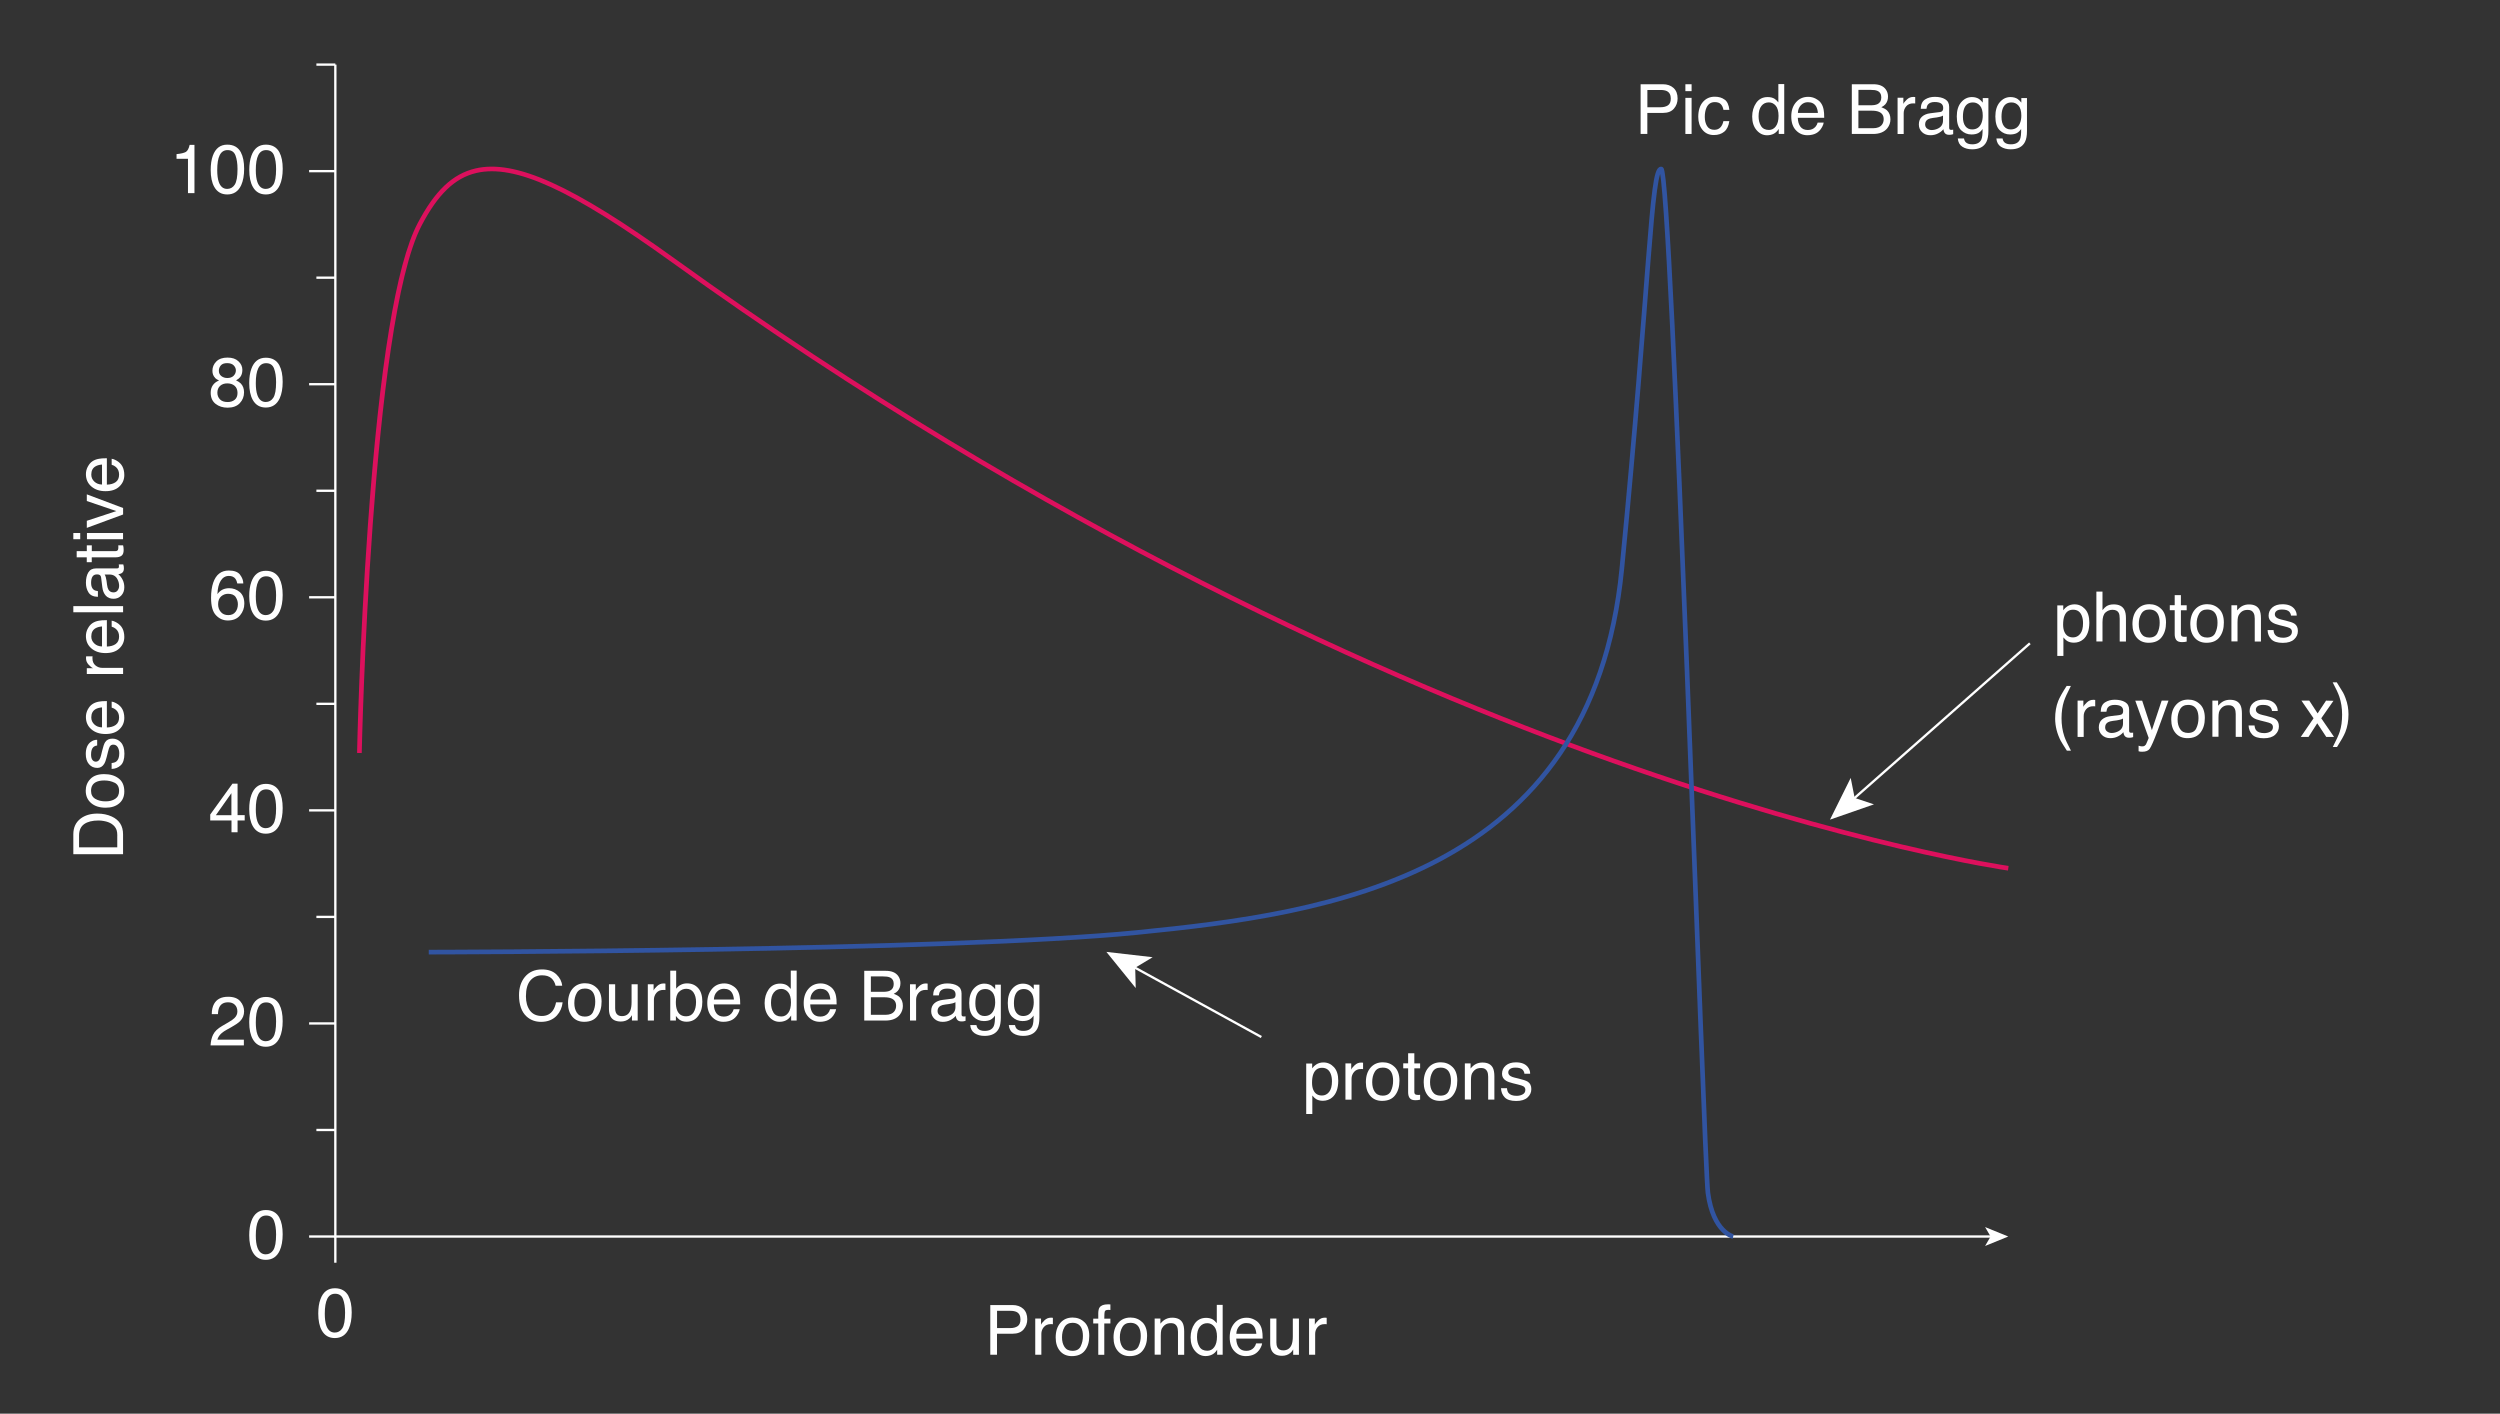 <?xml version="1.0" encoding="UTF-8"?>
<svg id="Calque_1" xmlns="http://www.w3.org/2000/svg" version="1.1" viewBox="0 0 535.96 303.07">
  <rect x="0" y="0" width="535.96" height="303.07" fill="#333333" stroke="none"/>
  <!-- Generator: Adobe Illustrator 29.6.1, SVG Export Plug-In . SVG Version: 2.1.1 Build 9)  -->
  <defs>
    <style>
      .st0 {
        fill: #dd105d;
      }

      .st1 {
        fill: #fff;
      }

      .st2 {
        fill: none;
        stroke: #3154a1;
        stroke-miterlimit: 10;
      }
    </style>
  </defs>
  <path class="st1" d="M71.89,242.5h-4.06v-.5h4.06v.5ZM71.89,196.82h-4.06v-.5h4.06v.5ZM71.89,151.14h-4.06v-.5h4.06v.5ZM71.89,105.46h-4.06v-.5h4.06v.5ZM71.89,59.78h-4.06v-.5h4.06v.5ZM71.89,36.94h-5.62v-.5h5.62v.5ZM71.89,14.1h-4.06v-.5h4.06v.5Z"/>
  <path class="st1" d="M37.85,34.04v-1c.94-.09,1.6-.25,1.98-.46.37-.22.65-.72.83-1.53h1.03v10.35h-1.39v-7.36h-2.45Z"/>
  <path class="st1" d="M51.64,32.67c.46.86.7,2.03.7,3.52,0,1.41-.21,2.58-.63,3.51-.61,1.33-1.61,1.99-2.99,1.99-1.25,0-2.18-.54-2.79-1.63-.51-.9-.76-2.12-.76-3.64,0-1.18.15-2.19.46-3.04.57-1.58,1.6-2.37,3.1-2.37,1.35,0,2.32.55,2.92,1.66h0ZM50.32,39.59c.4-.6.6-1.72.6-3.35,0-1.18-.15-2.15-.44-2.92-.29-.76-.86-1.14-1.69-1.14-.77,0-1.33.36-1.69,1.09-.36.72-.53,1.79-.53,3.2,0,1.06.11,1.91.34,2.56.35.98.95,1.47,1.79,1.47.68,0,1.22-.3,1.62-.9h0Z"/>
  <path class="st1" d="M59.91,32.67c.46.86.7,2.03.7,3.52,0,1.41-.21,2.58-.63,3.51-.61,1.33-1.61,1.99-2.99,1.99-1.25,0-2.18-.54-2.79-1.63-.51-.9-.76-2.12-.76-3.64,0-1.18.15-2.19.46-3.04.57-1.58,1.6-2.37,3.1-2.37,1.35,0,2.32.55,2.92,1.66h0ZM58.59,39.59c.4-.6.6-1.72.6-3.35,0-1.18-.15-2.15-.44-2.92-.29-.76-.86-1.14-1.69-1.14-.77,0-1.33.36-1.69,1.09-.36.72-.53,1.79-.53,3.2,0,1.06.11,1.91.34,2.56.35.98.95,1.47,1.79,1.47.68,0,1.22-.3,1.62-.9h0Z"/>
  <rect class="st1" x="66.27" y="82.12" width="5.62" height=".5"/>
  <path class="st1" d="M46.11,81c-.38-.39-.57-.89-.57-1.51,0-.77.28-1.44.84-2s1.36-.83,2.39-.83,1.78.26,2.34.79c.57.52.85,1.14.85,1.84,0,.65-.16,1.17-.49,1.58-.18.23-.47.45-.86.67.43.2.77.43,1.02.68.46.48.69,1.11.69,1.89,0,.91-.31,1.69-.92,2.33-.61.64-1.48.96-2.61.96-1.01,0-1.87-.27-2.57-.82s-1.05-1.35-1.05-2.39c0-.61.15-1.15.45-1.59.3-.45.75-.79,1.34-1.03-.36-.15-.65-.34-.85-.54v-.03ZM50.32,85.7c.4-.33.6-.81.6-1.46s-.21-1.18-.62-1.53-.94-.52-1.58-.52-1.13.18-1.53.53c-.39.36-.59.85-.59,1.48,0,.54.18,1.01.54,1.4s.92.59,1.67.59c.6,0,1.11-.16,1.51-.49ZM50.08,80.56c.32-.32.49-.71.49-1.15,0-.39-.15-.74-.46-1.07-.31-.32-.78-.49-1.41-.49s-1.08.16-1.36.49c-.28.33-.42.71-.42,1.14,0,.49.18.87.54,1.15s.79.41,1.28.41c.57,0,1.02-.16,1.35-.48h-.01Z"/>
  <path class="st1" d="M59.9,78.35c.46.86.7,2.03.7,3.52,0,1.41-.21,2.58-.63,3.51-.61,1.33-1.61,1.99-2.99,1.99-1.25,0-2.18-.54-2.79-1.63-.51-.9-.76-2.12-.76-3.64,0-1.18.15-2.19.46-3.04.57-1.58,1.6-2.37,3.1-2.37,1.35,0,2.32.55,2.92,1.66h0ZM58.59,85.27c.4-.6.6-1.72.6-3.35,0-1.18-.15-2.15-.44-2.92-.29-.76-.86-1.14-1.69-1.14-.77,0-1.33.36-1.69,1.09-.36.72-.53,1.79-.53,3.2,0,1.06.11,1.91.34,2.56.35.98.95,1.47,1.79,1.47.68,0,1.22-.3,1.62-.9h0Z"/>
  <rect class="st1" x="66.27" y="127.8" width="5.62" height=".5"/>
  <path class="st1" d="M51.47,123.23c.46.6.69,1.22.69,1.86h-1.29c-.08-.41-.2-.73-.37-.97-.31-.44-.79-.65-1.43-.65-.73,0-1.31.34-1.74,1.01-.43.68-.67,1.64-.72,2.9.3-.44.68-.77,1.13-.99.42-.19.88-.29,1.39-.29.87,0,1.63.28,2.28.83.65.56.97,1.39.97,2.49,0,.94-.31,1.78-.92,2.51-.61.73-1.49,1.09-2.63,1.09-.97,0-1.81-.37-2.52-1.11s-1.06-1.98-1.06-3.73c0-1.29.16-2.39.47-3.29.6-1.72,1.71-2.58,3.32-2.58,1.16,0,1.97.3,2.43.9v.02ZM50.49,131.18c.34-.46.51-1.01.51-1.64,0-.53-.15-1.04-.46-1.52-.3-.48-.86-.72-1.66-.72-.56,0-1.05.19-1.48.56-.42.37-.64.93-.64,1.68,0,.66.19,1.21.58,1.66s.92.67,1.6.67,1.2-.23,1.54-.69h0Z"/>
  <path class="st1" d="M59.9,124.03c.46.86.7,2.03.7,3.52,0,1.41-.21,2.58-.63,3.51-.61,1.33-1.61,1.99-2.99,1.99-1.25,0-2.18-.54-2.79-1.63-.51-.9-.76-2.12-.76-3.64,0-1.18.15-2.19.46-3.04.57-1.58,1.6-2.37,3.1-2.37,1.35,0,2.32.55,2.92,1.66h0ZM58.59,130.96c.4-.6.6-1.72.6-3.35,0-1.18-.15-2.15-.44-2.92-.29-.76-.86-1.14-1.69-1.14-.77,0-1.33.36-1.69,1.09-.36.72-.53,1.79-.53,3.2,0,1.06.11,1.91.34,2.56.35.98.95,1.47,1.79,1.47.68,0,1.22-.3,1.62-.9h0Z"/>
  <rect class="st1" x="66.27" y="173.48" width="5.62" height=".5"/>
  <path class="st1" d="M49.63,178.44v-2.54h-4.56v-1.28l4.76-6.61h1.1v6.74h1.53v1.14h-1.53v2.54h-1.31.01ZM49.61,174.76v-4.72l-3.33,4.72h3.33Z"/>
  <path class="st1" d="M59.9,169.71c.46.86.7,2.03.7,3.52,0,1.41-.21,2.58-.63,3.51-.61,1.33-1.61,1.99-2.99,1.99-1.25,0-2.18-.54-2.79-1.63-.51-.9-.76-2.12-.76-3.64,0-1.18.15-2.19.46-3.04.57-1.58,1.6-2.37,3.1-2.37,1.35,0,2.32.55,2.92,1.66h0ZM58.59,176.64c.4-.6.6-1.72.6-3.35,0-1.18-.15-2.15-.44-2.92-.29-.76-.86-1.14-1.69-1.14-.77,0-1.33.36-1.69,1.09-.36.72-.53,1.79-.53,3.2,0,1.06.11,1.91.34,2.56.35.98.95,1.47,1.79,1.47.68,0,1.22-.3,1.62-.9h0Z"/>
  <rect class="st1" x="66.27" y="219.16" width="5.62" height=".5"/>
  <path class="st1" d="M45.71,221.78c.32-.66.95-1.27,1.88-1.81l1.39-.81c.62-.36,1.06-.67,1.31-.93.4-.4.6-.86.6-1.38,0-.61-.18-1.09-.54-1.44-.36-.36-.85-.53-1.45-.53-.9,0-1.52.34-1.86,1.02-.18.36-.29.87-.31,1.51h-1.33c0-.9.18-1.64.5-2.21.57-1.01,1.57-1.51,3-1.51,1.19,0,2.06.32,2.61.97s.82,1.36.82,2.15c0,.83-.29,1.54-.88,2.13-.34.34-.95.76-1.82,1.25l-.99.55c-.47.26-.85.51-1.12.75-.48.42-.79.89-.92,1.4h5.68v1.23h-7.14c.05-.9.23-1.67.56-2.34h.01Z"/>
  <path class="st1" d="M59.9,215.39c.46.86.7,2.03.7,3.52,0,1.41-.21,2.58-.63,3.51-.61,1.33-1.61,1.99-2.99,1.99-1.25,0-2.18-.54-2.79-1.63-.51-.9-.76-2.12-.76-3.64,0-1.18.15-2.19.46-3.04.57-1.58,1.6-2.37,3.1-2.37,1.35,0,2.32.55,2.92,1.66h0ZM58.59,222.31c.4-.6.6-1.72.6-3.35,0-1.18-.15-2.15-.44-2.92-.29-.76-.86-1.14-1.69-1.14-.77,0-1.33.36-1.69,1.09-.36.72-.53,1.79-.53,3.2,0,1.06.11,1.91.34,2.56.35.98.95,1.47,1.79,1.47.68,0,1.22-.3,1.62-.9h0Z"/>
  <polygon class="st1" points="72.14 270.71 71.64 270.71 71.64 265.34 66.27 265.34 66.27 264.84 71.89 264.84 71.89 265.09 72.14 265.09 72.14 270.71"/>
  <path class="st1" d="M59.9,261.07c.46.86.7,2.03.7,3.52,0,1.41-.21,2.58-.63,3.51-.61,1.33-1.61,1.99-2.99,1.99-1.25,0-2.18-.54-2.79-1.63-.51-.91-.76-2.12-.76-3.64,0-1.18.15-2.2.46-3.04.57-1.58,1.6-2.37,3.1-2.37,1.35,0,2.32.55,2.92,1.66h0ZM58.59,268c.4-.6.6-1.72.6-3.35,0-1.18-.15-2.15-.44-2.92-.29-.76-.86-1.14-1.69-1.14-.77,0-1.33.36-1.69,1.09s-.53,1.79-.53,3.2c0,1.06.11,1.91.34,2.56.35.98.95,1.47,1.79,1.47.68,0,1.22-.3,1.62-.9h0Z"/>
  <path class="st1" d="M74.7,277.84c.46.86.7,2.03.7,3.52,0,1.41-.21,2.58-.63,3.51-.61,1.33-1.61,1.99-2.99,1.99-1.25,0-2.18-.54-2.79-1.63-.51-.91-.76-2.12-.76-3.64,0-1.18.15-2.2.46-3.04.57-1.58,1.6-2.37,3.1-2.37,1.35,0,2.32.55,2.92,1.66h0ZM73.38,284.77c.4-.6.6-1.72.6-3.35,0-1.18-.15-2.15-.44-2.92-.29-.76-.86-1.14-1.69-1.14-.77,0-1.33.36-1.69,1.09s-.53,1.79-.53,3.2c0,1.06.11,1.91.34,2.56.35.98.95,1.47,1.79,1.47.68,0,1.22-.3,1.62-.9h0Z"/>
  <path class="st1" d="M15.72,183.12v-4.26c0-1.45.52-2.57,1.56-3.37.94-.71,2.14-1.07,3.61-1.07,1.13,0,2.16.21,3.07.63,1.62.74,2.42,2.01,2.42,3.82v4.25h-10.67,0ZM25.15,179.14c0-.48-.05-.87-.15-1.18-.19-.55-.55-1-1.09-1.35-.43-.28-.98-.48-1.66-.6-.4-.07-.77-.11-1.12-.11-1.32,0-2.35.26-3.08.77-.73.51-1.1,1.34-1.1,2.48v2.51h8.19v-2.52h.01Z"/>
  <path class="st1" d="M19.38,166.99c.67-.69,1.65-1.03,2.94-1.03s2.29.3,3.1.91c.82.61,1.23,1.55,1.23,2.82,0,1.06-.36,1.91-1.08,2.53s-1.69.94-2.91.94c-1.31,0-2.35-.33-3.12-.99-.77-.66-1.16-1.54-1.16-2.65,0-1,.33-1.84,1-2.52h0ZM24.55,167.8c-.65-.32-1.38-.48-2.19-.48-.73,0-1.31.11-1.77.34-.72.36-1.07.99-1.07,1.88,0,.79.3,1.36.91,1.72s1.34.54,2.2.54,1.52-.18,2.07-.54.83-.93.83-1.71c0-.86-.33-1.44-.98-1.76h0Z"/>
  <path class="st1" d="M23.94,163.58c.44-.04.77-.15,1-.33.42-.34.63-.92.63-1.75,0-.49-.11-.93-.32-1.3s-.54-.56-.98-.56c-.33,0-.59.15-.76.45-.11.19-.23.57-.37,1.14l-.26,1.05c-.16.67-.35,1.17-.55,1.49-.35.57-.84.86-1.47.86-.74,0-1.33-.27-1.79-.81s-.68-1.26-.68-2.17c0-1.19.34-2.04,1.03-2.57.44-.33.91-.49,1.41-.48v1.23c-.29.02-.56.13-.8.32-.34.31-.51.84-.51,1.6,0,.51.09.89.28,1.15s.44.39.74.39c.34,0,.61-.17.81-.51.12-.2.23-.49.32-.87l.21-.88c.23-.96.45-1.6.66-1.92.33-.51.86-.76,1.58-.76s1.29.27,1.79.8.76,1.34.76,2.43c0,1.17-.26,2-.79,2.49-.52.49-1.17.75-1.95.78v-1.26h.01Z"/>
  <path class="st1" d="M18.82,152.12c.26-.51.59-.91,1.01-1.18.39-.26.85-.43,1.37-.52.36-.08.93-.12,1.71-.12v5.66c.79-.02,1.43-.21,1.9-.55.48-.35.72-.88.72-1.61,0-.68-.23-1.22-.68-1.62-.26-.23-.57-.39-.91-.48v-1.29c.29.03.6.15.95.34s.64.4.86.64c.39.39.65.88.78,1.46.08.31.12.67.12,1.06,0,.96-.35,1.78-1.06,2.45-.7.67-1.69,1-2.96,1s-2.26-.34-3.04-1.01-1.17-1.55-1.17-2.64c0-.55.13-1.08.39-1.59h.01ZM21.87,151.65c-.57.05-1.02.18-1.36.37-.63.35-.94.95-.94,1.78,0,.6.22,1.09.65,1.5s.98.62,1.65.64v-4.28h0Z"/>
  <path class="st1" d="M18.61,144.49v-1.24h1.34c-.26-.1-.58-.35-.95-.75s-.56-.85-.56-1.37v-.12c0-.06.01-.16.03-.3h1.38c-.01.08-.02.15-.03.21s0,.14,0,.21c0,.66.21,1.16.64,1.52.42.35.91.53,1.46.53h4.47v1.31h-7.78,0Z"/>
  <path class="st1" d="M18.82,134.77c.26-.51.59-.91,1.01-1.18.39-.26.85-.43,1.37-.52.36-.08.93-.12,1.71-.12v5.66c.79-.02,1.43-.21,1.9-.55.48-.35.72-.88.72-1.61,0-.68-.23-1.22-.68-1.62-.26-.23-.57-.39-.91-.48v-1.29c.29.03.6.15.95.34s.64.4.86.64c.39.39.65.88.78,1.46.08.31.12.67.12,1.06,0,.96-.35,1.78-1.06,2.45-.7.67-1.69,1-2.96,1s-2.26-.34-3.04-1.01-1.17-1.55-1.17-2.64c0-.55.13-1.08.39-1.59h.01ZM21.87,134.3c-.57.05-1.02.18-1.36.37-.63.35-.94.95-.94,1.78,0,.6.22,1.09.65,1.5s.98.62,1.65.64v-4.28h0Z"/>
  <path class="st1" d="M15.72,131.26v-1.31h10.67v1.31s-10.67,0-10.67,0Z"/>
  <path class="st1" d="M21.68,123.83c-.04-.3-.16-.5-.38-.6-.12-.06-.28-.09-.5-.09-.45,0-.77.16-.97.47s-.3.77-.3,1.36c0,.68.19,1.16.55,1.45.2.16.51.26.91.31v1.22c-.96-.02-1.63-.33-2.01-.93-.38-.6-.56-1.29-.56-2.08,0-.91.17-1.66.52-2.23s.89-.85,1.63-.85h4.48c.14,0,.24-.03.33-.08.08-.06.12-.17.12-.35,0-.06,0-.12-.01-.2,0-.07-.02-.15-.03-.23h.97c.06.2.09.36.11.46.01.11.02.25.02.44,0,.45-.16.78-.48.98-.17.11-.41.18-.72.23.35.27.65.65.91,1.15s.38,1.05.38,1.65c0,.72-.22,1.31-.66,1.77-.44.46-.98.69-1.64.69-.72,0-1.28-.23-1.68-.68-.4-.45-.64-1.04-.73-1.77l-.26-2.08h0ZM25.21,126.58c.22-.28.33-.6.33-.98,0-.46-.11-.91-.32-1.34-.35-.73-.93-1.09-1.73-1.09h-1.05c.1.16.19.36.25.62.07.25.12.5.15.74l.1.79c.06.47.16.83.3,1.07.23.4.59.61,1.09.61.38,0,.67-.14.89-.41h-.01Z"/>
  <path class="st1" d="M16.44,119.47v-1.32h2.17v-1.24h1.07v1.24h5.07c.27,0,.45-.09.54-.28.05-.1.08-.27.08-.51v-.2c0-.07-.01-.16-.02-.25h1.04c.04.15.08.31.09.47.02.16.03.34.03.53,0,.61-.16,1.02-.47,1.24s-.72.33-1.22.33h-5.15v1.05h-1.07v-1.05h-2.17,0Z"/>
  <path class="st1" d="M15.72,115.6v-1.33h1.48v1.33h-1.48ZM18.64,115.6v-1.33h7.74v1.33h-7.74Z"/>
  <path class="st1" d="M18.61,111.65l6.33-2.08-6.33-2.16v-1.43l7.78,2.93v1.39l-7.78,2.87v-1.52Z"/>
  <path class="st1" d="M18.82,100.06c.26-.51.59-.91,1.01-1.18.39-.26.85-.43,1.37-.52.36-.08.93-.12,1.71-.12v5.66c.79-.02,1.43-.21,1.9-.55.48-.35.72-.88.72-1.61,0-.68-.23-1.22-.68-1.62-.26-.23-.57-.39-.91-.48v-1.29c.29.03.6.15.95.34.35.19.64.4.86.64.39.39.65.88.78,1.46.08.31.12.67.12,1.06,0,.96-.35,1.78-1.06,2.45-.7.67-1.69,1-2.96,1s-2.26-.34-3.04-1.01c-.78-.67-1.17-1.55-1.17-2.64,0-.55.13-1.08.39-1.59h.01ZM21.87,99.59c-.57.05-1.02.18-1.36.37-.63.35-.94.95-.94,1.78,0,.6.22,1.09.65,1.5s.98.62,1.65.64v-4.28h0Z"/>
  <path class="st1" d="M212.3,279.78h4.77c.94,0,1.71.27,2.29.8.58.54.87,1.29.87,2.25,0,.83-.26,1.56-.78,2.17-.52.62-1.31.93-2.38.93h-3.33v4.51h-1.44v-10.67h0ZM217.9,281.25c-.32-.15-.75-.23-1.3-.23h-2.85v3.7h2.85c.64,0,1.17-.14,1.57-.41.4-.28.6-.76.6-1.46,0-.78-.29-1.32-.86-1.6h-.01Z"/>
  <path class="st1" d="M221.94,282.67h1.24v1.34c.1-.26.35-.58.75-.96s.85-.56,1.37-.56h.12s.16.01.3.03v1.38c-.08-.01-.15-.02-.21-.03s-.14,0-.21,0c-.66,0-1.16.21-1.52.63-.35.42-.53.91-.53,1.46v4.47h-1.31v-7.78.02Z"/>
  <path class="st1" d="M232.49,283.45c.69.67,1.03,1.65,1.03,2.95s-.3,2.29-.91,3.1-1.55,1.23-2.82,1.23c-1.06,0-1.91-.36-2.53-1.08s-.94-1.69-.94-2.91c0-1.31.33-2.35.99-3.12s1.54-1.16,2.65-1.16c1,0,1.84.33,2.52,1h.01ZM231.68,288.62c.32-.66.48-1.38.48-2.19,0-.72-.11-1.31-.34-1.77-.36-.71-.99-1.07-1.88-1.07-.79,0-1.36.3-1.72.91s-.54,1.34-.54,2.2.18,1.52.54,2.07c.36.55.93.83,1.71.83.86,0,1.44-.33,1.76-.98h0Z"/>
  <path class="st1" d="M235.74,280.3c.3-.45.89-.67,1.76-.67h.25c.09,0,.19.01.3.02v1.19c-.14,0-.24-.02-.3-.02h-.17c-.4,0-.64.1-.72.31s-.12.73-.12,1.57h1.31v1.03h-1.31v6.71h-1.29v-6.71h-1.08v-1.03h1.08v-1.22c.02-.54.11-.94.28-1.19h0Z"/>
  <path class="st1" d="M244.89,283.45c.69.67,1.03,1.65,1.03,2.95s-.3,2.29-.91,3.1-1.55,1.23-2.82,1.23c-1.06,0-1.91-.36-2.53-1.08s-.94-1.69-.94-2.91c0-1.31.33-2.35.99-3.12s1.54-1.16,2.65-1.16c1,0,1.84.33,2.52,1h.01ZM244.08,288.62c.32-.66.48-1.38.48-2.19,0-.72-.11-1.31-.34-1.77-.36-.71-.99-1.07-1.88-1.07-.79,0-1.36.3-1.72.91s-.54,1.34-.54,2.2.18,1.52.54,2.07c.36.55.93.83,1.71.83.86,0,1.44-.33,1.76-.98h0Z"/>
  <path class="st1" d="M247.53,282.67h1.24v1.1c.37-.46.76-.78,1.17-.98s.87-.3,1.37-.3c1.1,0,1.85.38,2.24,1.15.21.42.32,1.02.32,1.81v4.99h-1.33v-4.9c0-.47-.07-.86-.21-1.15-.23-.48-.65-.73-1.26-.73-.31,0-.56.03-.76.09-.36.11-.67.32-.94.64-.22.26-.36.52-.42.79s-.1.66-.1,1.17v4.07h-1.31v-7.78.03Z"/>
  <path class="st1" d="M260.07,282.91c.23.15.49.4.79.76v-3.93h1.26v10.7h-1.18v-1.08c-.3.48-.66.83-1.08,1.04-.42.21-.89.32-1.42.32-.86,0-1.61-.36-2.24-1.09s-.95-1.7-.95-2.91c0-1.13.29-2.11.86-2.94.58-.83,1.4-1.25,2.47-1.25.59,0,1.09.13,1.49.38h0ZM257.15,288.74c.35.56.92.84,1.69.84.6,0,1.1-.26,1.48-.78s.58-1.27.58-2.24-.2-1.71-.6-2.18-.89-.71-1.48-.71c-.66,0-1.19.25-1.59.75-.41.5-.61,1.24-.61,2.22,0,.83.18,1.53.53,2.09h0Z"/>
  <path class="st1" d="M268.87,282.89c.51.26.91.59,1.18,1.01.26.39.43.85.52,1.37.08.36.12.93.12,1.71h-5.66c.02.79.21,1.43.55,1.9.35.48.88.72,1.61.72.68,0,1.22-.23,1.62-.68.23-.26.39-.57.48-.91h1.29c-.03.29-.15.6-.34.96-.19.35-.4.64-.64.86-.39.39-.88.65-1.46.78-.31.08-.67.12-1.06.12-.96,0-1.78-.35-2.45-1.06-.67-.7-1-1.69-1-2.96s.34-2.26,1.01-3.04,1.55-1.17,2.64-1.17c.55,0,1.08.13,1.59.39h0ZM269.34,285.94c-.05-.57-.18-1.02-.37-1.36-.35-.63-.95-.94-1.78-.94-.6,0-1.09.22-1.5.65-.4.43-.62.98-.64,1.65h4.29Z"/>
  <path class="st1" d="M273.64,282.67v5.16c0,.4.06.72.18.97.23.46.65.7,1.27.7.89,0,1.49-.41,1.81-1.22.17-.44.26-1.03.26-1.79v-3.82h1.31v7.78h-1.23v-1.15c-.15.3-.36.54-.61.75-.49.41-1.08.61-1.78.61-1.09,0-1.83-.37-2.22-1.11-.21-.4-.32-.93-.32-1.59v-5.29h1.34,0Z"/>
  <path class="st1" d="M280.64,282.67h1.24v1.34c.1-.26.35-.58.75-.96s.85-.56,1.37-.56h.12c.06,0,.16.01.3.03v1.38c-.08-.01-.15-.02-.21-.03s-.14,0-.21,0c-.66,0-1.16.21-1.52.63-.35.42-.53.91-.53,1.46v4.47h-1.31v-7.78.02Z"/>
  <path class="st1" d="M351.72,18.06h4.77c.94,0,1.71.27,2.29.8.58.53.87,1.29.87,2.25,0,.83-.26,1.56-.78,2.17-.52.62-1.31.93-2.38.93h-3.33v4.51h-1.44v-10.67h0ZM357.32,19.52c-.32-.15-.75-.23-1.3-.23h-2.85v3.7h2.85c.64,0,1.17-.14,1.57-.41s.6-.76.6-1.46c0-.78-.29-1.32-.87-1.6h0Z"/>
  <path class="st1" d="M361.32,18.06h1.33v1.48h-1.33v-1.48ZM361.32,20.98h1.33v7.74h-1.33v-7.74Z"/>
  <path class="st1" d="M369.76,21.36c.55.43.88,1.16.99,2.2h-1.27c-.08-.48-.25-.88-.53-1.19-.28-.32-.72-.48-1.33-.48-.83,0-1.43.41-1.79,1.22-.23.53-.35,1.18-.35,1.95s.16,1.43.49,1.97c.33.53.85.8,1.55.8.54,0,.97-.17,1.29-.5s.54-.78.66-1.36h1.27c-.15,1.03-.51,1.78-1.09,2.26s-1.32.72-2.23.72c-1.02,0-1.83-.37-2.43-1.11-.61-.74-.91-1.67-.91-2.78,0-1.36.33-2.43.99-3.19s1.51-1.14,2.53-1.14c.88,0,1.59.21,2.14.64h.02Z"/>
  <path class="st1" d="M380.46,21.19c.23.15.49.4.79.76v-3.93h1.26v10.7h-1.18v-1.08c-.3.48-.66.83-1.08,1.04-.41.21-.89.32-1.42.32-.86,0-1.61-.36-2.24-1.09s-.95-1.7-.95-2.91c0-1.13.29-2.11.86-2.94s1.4-1.25,2.47-1.25c.59,0,1.09.13,1.49.38ZM377.54,27.02c.35.56.92.84,1.69.84.6,0,1.1-.26,1.48-.78.39-.52.58-1.27.58-2.24s-.2-1.71-.6-2.18c-.4-.47-.89-.71-1.48-.71-.66,0-1.19.25-1.59.76s-.61,1.24-.61,2.22c0,.83.18,1.53.53,2.09Z"/>
  <path class="st1" d="M389.26,21.16c.51.26.91.59,1.18,1.01.26.39.43.85.52,1.37.08.36.12.93.12,1.71h-5.66c.02.79.21,1.43.55,1.9s.88.72,1.61.72c.68,0,1.22-.23,1.62-.68.23-.26.39-.57.48-.91h1.29c-.03.29-.15.6-.34.95s-.4.64-.64.86c-.39.39-.88.65-1.46.78-.31.08-.67.12-1.06.12-.96,0-1.78-.35-2.45-1.06-.67-.7-1-1.69-1-2.96s.34-2.26,1.01-3.04,1.55-1.17,2.64-1.17c.55,0,1.08.13,1.59.39h0ZM389.73,24.21c-.05-.57-.18-1.02-.37-1.36-.36-.63-.95-.94-1.78-.94-.6,0-1.09.22-1.5.65-.4.43-.62.98-.64,1.65h4.29Z"/>
  <path class="st1" d="M397,18.06h4.61c1.26,0,2.15.37,2.68,1.12.31.44.47.95.47,1.52,0,.67-.19,1.22-.57,1.66-.2.23-.48.44-.86.62.55.21.96.44,1.23.7.48.46.72,1.11.72,1.92,0,.69-.22,1.31-.65,1.87-.65.83-1.68,1.25-3.09,1.25h-4.54v-10.67h0ZM401.07,22.57c.62,0,1.1-.08,1.44-.25.54-.27.81-.75.81-1.44s-.29-1.17-.86-1.41c-.32-.14-.8-.2-1.44-.2h-2.6v3.3h2.66-.01ZM401.56,27.49c.89,0,1.53-.26,1.91-.77.24-.32.36-.72.36-1.18,0-.77-.35-1.3-1.05-1.58-.37-.15-.86-.23-1.47-.23h-2.9v3.75h3.15Z"/>
  <path class="st1" d="M406.81,20.95h1.24v1.34c.1-.26.35-.58.75-.95.4-.38.85-.56,1.37-.56h.12c.06,0,.16.01.3.03v1.38c-.08-.01-.15-.02-.21-.03h-.21c-.66,0-1.16.21-1.52.64-.35.42-.53.91-.53,1.46v4.47h-1.31s0-7.78,0-7.78Z"/>
  <path class="st1" d="M415.9,24.02c.3-.04.5-.16.6-.38.06-.12.09-.28.09-.5,0-.45-.16-.77-.47-.97s-.77-.3-1.36-.3c-.68,0-1.16.19-1.45.55-.16.2-.26.51-.31.91h-1.22c.02-.96.33-1.63.93-2.01.6-.38,1.29-.56,2.08-.56.91,0,1.66.17,2.23.52s.85.89.85,1.63v4.48c0,.14.03.24.08.33.05.08.17.12.35.12.06,0,.12,0,.2-.01.07,0,.15-.02.23-.03v.97c-.2.06-.36.09-.46.11-.11.01-.25.02-.44.02-.45,0-.78-.16-.98-.48-.11-.17-.18-.41-.22-.72-.27.35-.65.65-1.15.91s-1.05.38-1.65.38c-.72,0-1.31-.22-1.77-.66s-.69-.98-.69-1.64c0-.72.22-1.28.67-1.68s1.04-.64,1.77-.73l2.08-.26h0ZM413.14,27.55c.28.22.6.33.98.33.46,0,.9-.11,1.34-.32.73-.35,1.09-.93,1.09-1.73v-1.05c-.16.1-.37.19-.62.25s-.5.12-.74.15l-.79.1c-.47.06-.83.16-1.07.3-.4.23-.61.59-.61,1.09,0,.38.14.67.41.89h0Z"/>
  <path class="st1" d="M424.32,21.26c.25.17.5.42.75.74v-.98h1.21v7.07c0,.99-.14,1.77-.43,2.34-.54,1.06-1.56,1.58-3.06,1.58-.83,0-1.54-.19-2.11-.56s-.89-.96-.96-1.76h1.33c.06.35.19.62.38.81.29.29.76.44,1.39.44,1,0,1.65-.35,1.96-1.06.18-.42.27-1.16.25-2.23-.26.4-.57.69-.94.89-.37.19-.85.29-1.45.29-.84,0-1.57-.3-2.2-.9s-.94-1.59-.94-2.97c0-1.3.32-2.32.95-3.05s1.4-1.1,2.3-1.1c.61,0,1.14.15,1.59.45h-.02ZM424.48,22.66c-.4-.46-.9-.7-1.51-.7-.92,0-1.54.43-1.88,1.29-.18.46-.27,1.06-.27,1.81,0,.88.18,1.54.53,2,.35.46.83.69,1.43.69.93,0,1.59-.42,1.97-1.27.21-.48.32-1.04.32-1.68,0-.96-.2-1.68-.59-2.14Z"/>
  <path class="st1" d="M432.59,21.26c.25.17.5.42.75.74v-.98h1.21v7.07c0,.99-.14,1.77-.43,2.34-.54,1.06-1.56,1.58-3.06,1.58-.83,0-1.54-.19-2.11-.56s-.89-.96-.96-1.76h1.33c.06.35.19.62.38.81.29.29.76.44,1.39.44,1,0,1.65-.35,1.96-1.06.18-.42.27-1.16.25-2.23-.26.4-.57.69-.94.89-.37.19-.85.29-1.45.29-.84,0-1.57-.3-2.2-.9s-.94-1.59-.94-2.97c0-1.3.32-2.32.95-3.05s1.4-1.1,2.3-1.1c.61,0,1.14.15,1.59.45h-.02ZM432.75,22.66c-.4-.46-.9-.7-1.51-.7-.92,0-1.54.43-1.88,1.29-.18.46-.27,1.06-.27,1.81,0,.88.18,1.54.53,2,.35.46.83.69,1.43.69.93,0,1.59-.42,1.97-1.27.21-.48.32-1.04.32-1.68,0-.96-.2-1.68-.59-2.14Z"/>
  <path class="st1" d="M445.4,150.2h1.24v1.34c.1-.26.35-.58.75-.95.4-.38.85-.56,1.37-.56h.12c.06,0,.16,0,.3.03v1.38c-.08,0-.15-.02-.21-.03h-.21c-.66,0-1.16.21-1.52.64-.35.42-.53.91-.53,1.46v4.47h-1.31v-7.78h0Z"/>
  <path class="st1" d="M454.48,153.27c.3-.04.5-.16.6-.38.06-.12.09-.28.09-.5,0-.45-.16-.77-.47-.97s-.77-.3-1.36-.3c-.68,0-1.16.19-1.45.55-.16.2-.26.51-.31.91h-1.22c.02-.96.33-1.63.93-2.01.6-.38,1.29-.56,2.08-.56.91,0,1.66.17,2.23.52s.85.89.85,1.63v4.48c0,.14.03.24.08.33.05.08.17.12.35.12.06,0,.12,0,.2,0,.07,0,.15-.02.23-.03v.97c-.2.06-.36.09-.46.11-.11,0-.25.02-.44.02-.45,0-.78-.16-.98-.48-.11-.17-.18-.41-.22-.72-.27.35-.65.65-1.15.91-.5.26-1.05.38-1.65.38-.72,0-1.31-.22-1.77-.66s-.69-.98-.69-1.64c0-.72.22-1.28.67-1.68s1.04-.64,1.77-.73l2.08-.26h0ZM451.73,156.81c.28.22.6.33.98.33.46,0,.9-.11,1.34-.32.73-.35,1.09-.93,1.09-1.73v-1.05c-.16.1-.37.19-.62.25s-.5.12-.74.15l-.79.1c-.47.06-.83.16-1.07.3-.4.23-.61.59-.61,1.09,0,.38.14.67.41.89h0Z"/>
  <path class="st1" d="M463.45,150.2h1.44c-.18.5-.59,1.64-1.23,3.41-.47,1.34-.87,2.43-1.19,3.27-.75,1.98-1.29,3.19-1.6,3.63s-.84.65-1.6.65c-.18,0-.33,0-.42-.02-.1,0-.22-.04-.37-.08v-1.19c.23.06.39.1.49.12.1,0,.19.02.27.02.24,0,.42-.04.53-.12s.21-.18.29-.29c.02-.04.11-.24.26-.59.15-.36.26-.62.33-.8l-2.88-8h1.48l2.08,6.33,2.1-6.33h.02Z"/>
  <path class="st1" d="M471.65,150.98c.69.67,1.03,1.65,1.03,2.94s-.3,2.29-.91,3.1c-.61.82-1.54,1.23-2.82,1.23-1.06,0-1.91-.36-2.53-1.08s-.94-1.69-.94-2.91c0-1.31.33-2.35.99-3.12.66-.77,1.54-1.16,2.65-1.16.99,0,1.84.33,2.52,1h.01ZM470.84,156.15c.32-.65.48-1.38.48-2.19,0-.73-.11-1.31-.34-1.77-.36-.72-.99-1.07-1.88-1.07-.79,0-1.36.3-1.72.91-.36.61-.54,1.34-.54,2.2s.18,1.52.54,2.07c.36.55.93.83,1.71.83.86,0,1.44-.33,1.76-.98h-.01Z"/>
  <path class="st1" d="M474.29,150.2h1.24v1.1c.37-.45.76-.78,1.17-.98s.87-.3,1.37-.3c1.1,0,1.85.38,2.24,1.15.21.42.32,1.02.32,1.81v4.99h-1.33v-4.9c0-.47-.07-.86-.21-1.15-.23-.48-.65-.73-1.26-.73-.31,0-.56.03-.76.09-.36.11-.67.32-.94.64-.22.26-.36.52-.42.79s-.1.66-.1,1.17v4.07h-1.31v-7.78.03Z"/>
  <path class="st1" d="M483.34,155.54c.04.44.15.77.33,1,.34.42.92.63,1.75.63.49,0,.93-.11,1.3-.32.38-.21.56-.54.56-.98,0-.33-.15-.59-.45-.76-.19-.11-.57-.23-1.14-.37l-1.06-.26c-.67-.16-1.17-.35-1.49-.55-.57-.35-.86-.84-.86-1.47,0-.74.27-1.33.81-1.79s1.26-.68,2.17-.68c1.19,0,2.04.34,2.57,1.03.33.44.49.91.48,1.41h-1.23c-.02-.29-.13-.56-.32-.8-.31-.34-.84-.51-1.6-.51-.51,0-.89.09-1.15.28-.26.19-.39.44-.39.74,0,.34.17.61.51.81.2.12.49.23.87.32l.88.21c.96.23,1.6.45,1.92.66.51.33.76.86.76,1.58s-.27,1.29-.8,1.79-1.34.76-2.43.76c-1.17,0-2-.26-2.49-.79-.49-.52-.75-1.17-.78-1.95h1.28Z"/>
  <path class="st1" d="M493.38,150.2h1.69l1.79,2.74,1.81-2.74,1.59.04-2.62,3.75,2.74,3.99h-1.67l-1.93-2.92-1.87,2.92h-1.66l2.74-3.99-2.6-3.79h0Z"/>
  <path class="st1" d="M443.96,147.06c-.76,1.48-1.25,2.56-1.48,3.26-.34,1.06-.52,2.28-.52,3.67s.2,2.69.59,3.85c.24.72.72,1.75,1.43,3.09h-.88c-.71-1.1-1.14-1.81-1.31-2.11-.17-.3-.35-.72-.55-1.24-.27-.72-.46-1.48-.57-2.29-.05-.42-.08-.82-.08-1.21,0-1.43.22-2.71.67-3.83.29-.71.88-1.78,1.79-3.19h.91,0Z"/>
  <path class="st1" d="M441.05,129.79h1.28v1.03c.26-.35.55-.63.86-.82.44-.29.96-.44,1.56-.44.88,0,1.63.34,2.25,1.01s.92,1.64.92,2.89c0,1.69-.45,2.9-1.33,3.63-.56.46-1.22.69-1.97.69-.59,0-1.08-.13-1.48-.38-.23-.15-.49-.39-.78-.75v3.97h-1.31v-10.84h0ZM445.96,135.89c.41-.51.61-1.27.61-2.29,0-.62-.09-1.15-.27-1.6-.34-.86-.96-1.29-1.86-1.29s-1.53.45-1.87,1.36c-.18.48-.27,1.1-.27,1.84,0,.6.09,1.11.27,1.53.34.8.96,1.21,1.87,1.21.61,0,1.12-.26,1.53-.77h-.01Z"/>
  <path class="st1" d="M449.43,126.83h1.31v3.98c.31-.39.59-.67.83-.83.42-.28.95-.41,1.58-.41,1.13,0,1.89.39,2.29,1.18.22.43.33,1.03.33,1.79v4.99h-1.34v-4.9c0-.57-.07-.99-.22-1.26-.24-.43-.68-.64-1.34-.64-.54,0-1.03.19-1.47.56s-.66,1.08-.66,2.11v4.12h-1.31v-10.7h0Z"/>
  <path class="st1" d="M463.33,130.53c.69.67,1.03,1.65,1.03,2.94s-.3,2.29-.91,3.1c-.61.82-1.54,1.23-2.82,1.23-1.06,0-1.91-.36-2.53-1.08s-.94-1.69-.94-2.91c0-1.31.33-2.35.99-3.12.66-.77,1.54-1.16,2.65-1.16.99,0,1.84.33,2.52,1h.01ZM462.52,135.7c.32-.65.48-1.38.48-2.19,0-.73-.11-1.31-.34-1.77-.36-.72-.99-1.07-1.88-1.07-.79,0-1.36.3-1.72.91-.36.61-.54,1.34-.54,2.2s.18,1.52.54,2.07c.36.55.93.83,1.71.83.86,0,1.44-.33,1.76-.98h-.01Z"/>
  <path class="st1" d="M466.23,127.59h1.32v2.17h1.24v1.07h-1.24v5.07c0,.27.09.45.28.54.1.05.27.08.51.08h.2c.07,0,.16,0,.25-.02v1.04c-.15.04-.31.08-.47.09-.16.02-.34.03-.53.03-.61,0-1.02-.16-1.24-.47s-.33-.72-.33-1.22v-5.15h-1.05v-1.07h1.05v-2.17h0Z"/>
  <path class="st1" d="M475.73,130.53c.69.67,1.03,1.65,1.03,2.94s-.3,2.29-.91,3.1c-.61.82-1.54,1.23-2.82,1.23-1.06,0-1.91-.36-2.53-1.08s-.94-1.69-.94-2.91c0-1.31.33-2.35.99-3.12.66-.77,1.54-1.16,2.65-1.16.99,0,1.84.33,2.52,1h.01ZM474.92,135.7c.32-.65.48-1.38.48-2.19,0-.73-.11-1.31-.34-1.77-.36-.72-.99-1.07-1.88-1.07-.79,0-1.36.3-1.72.91-.36.61-.54,1.34-.54,2.2s.18,1.52.54,2.07c.36.55.93.83,1.71.83.86,0,1.44-.33,1.76-.98h-.01Z"/>
  <path class="st1" d="M478.37,129.76h1.24v1.1c.37-.45.76-.78,1.17-.98s.87-.3,1.37-.3c1.1,0,1.85.38,2.24,1.15.21.42.32,1.02.32,1.81v4.99h-1.33v-4.9c0-.47-.07-.86-.21-1.15-.23-.48-.65-.73-1.26-.73-.31,0-.56.03-.76.09-.36.11-.67.32-.94.64-.22.26-.36.52-.42.79s-.1.66-.1,1.17v4.07h-1.31v-7.78.03Z"/>
  <path class="st1" d="M487.41,135.09c.04.44.15.77.33,1,.34.42.92.63,1.75.63.49,0,.93-.11,1.3-.32.38-.21.56-.54.56-.98,0-.33-.15-.59-.45-.76-.19-.11-.57-.23-1.14-.37l-1.06-.26c-.67-.16-1.17-.35-1.49-.55-.57-.35-.86-.84-.86-1.47,0-.74.27-1.33.81-1.79s1.26-.68,2.17-.68c1.19,0,2.04.34,2.57,1.03.33.44.49.91.48,1.41h-1.23c-.02-.29-.13-.56-.32-.8-.31-.34-.84-.51-1.6-.51-.51,0-.89.09-1.15.28-.26.19-.39.44-.39.74,0,.34.17.61.51.81.2.12.49.23.87.32l.88.21c.96.23,1.6.45,1.92.66.51.33.76.86.76,1.58s-.27,1.29-.8,1.79-1.34.76-2.43.76c-1.17,0-2-.26-2.49-.79-.49-.52-.75-1.17-.78-1.95h1.28Z"/>
  <path class="st1" d="M500.11,160.15c.77-1.5,1.27-2.59,1.49-3.28.34-1.04.51-2.26.51-3.66s-.2-2.68-.59-3.84c-.24-.72-.72-1.75-1.43-3.09h.88c.75,1.19,1.2,1.93,1.35,2.2.16.28.33.66.51,1.15.23.6.4,1.2.5,1.79s.15,1.16.15,1.71c0,1.43-.23,2.71-.68,3.83-.29.72-.88,1.78-1.78,3.19h-.91Z"/>
  <path class="st1" d="M119.29,208.9c.74.71,1.15,1.52,1.23,2.42h-1.41c-.16-.69-.47-1.23-.94-1.63-.47-.4-1.12-.6-1.97-.6-1.03,0-1.86.37-2.5,1.11-.63.74-.95,1.87-.95,3.4,0,1.25.29,2.26.86,3.04s1.43,1.17,2.56,1.17c1.05,0,1.84-.41,2.39-1.23.29-.43.51-1,.65-1.7h1.41c-.12,1.12-.54,2.06-1.23,2.82-.84.91-1.97,1.37-3.39,1.37-1.23,0-2.25-.38-3.09-1.13-1.1-.99-1.64-2.53-1.64-4.6,0-1.57.41-2.86,1.23-3.87.89-1.09,2.12-1.64,3.68-1.64,1.33,0,2.37.36,3.11,1.07h0Z"/>
  <path class="st1" d="M127.94,211.79c.69.67,1.03,1.65,1.03,2.94s-.3,2.29-.91,3.1c-.61.82-1.55,1.23-2.82,1.23-1.06,0-1.91-.36-2.53-1.08-.62-.72-.94-1.69-.94-2.91,0-1.31.33-2.35.99-3.12.66-.77,1.54-1.16,2.65-1.16,1,0,1.84.33,2.52,1h.01ZM127.13,216.96c.32-.65.48-1.38.48-2.19,0-.73-.11-1.31-.34-1.77-.36-.72-.99-1.07-1.88-1.07-.79,0-1.36.3-1.72.91s-.54,1.34-.54,2.2.18,1.52.54,2.07.93.83,1.71.83c.86,0,1.44-.33,1.76-.98h-.01Z"/>
  <path class="st1" d="M131.88,211.01v5.16c0,.4.06.72.18.97.23.46.65.7,1.27.7.89,0,1.49-.41,1.81-1.22.17-.44.26-1.03.26-1.79v-3.82h1.31v7.78h-1.23v-1.15c-.15.29-.36.54-.61.75-.49.41-1.08.61-1.78.61-1.09,0-1.83-.37-2.22-1.11-.21-.4-.32-.93-.32-1.59v-5.29h1.34,0Z"/>
  <path class="st1" d="M138.88,211.01h1.24v1.34c.1-.26.35-.58.75-.95s.85-.56,1.37-.56h.12c.06,0,.16,0,.3.03v1.38c-.08,0-.15-.02-.21-.03s-.14,0-.21,0c-.66,0-1.16.21-1.52.64-.35.42-.53.91-.53,1.46v4.47h-1.31v-7.78h0Z"/>
  <path class="st1" d="M143.69,208.09h1.27v3.87c.29-.37.63-.66,1.03-.85.4-.2.83-.29,1.3-.29.97,0,1.76.33,2.37,1s.91,1.65.91,2.94-.3,2.25-.9,3.06c-.6.81-1.43,1.22-2.49,1.22-.59,0-1.09-.14-1.5-.43-.24-.17-.5-.44-.78-.81v.99h-1.21v-10.7h0ZM148.69,217.04c.35-.56.53-1.3.53-2.22,0-.82-.18-1.5-.53-2.03-.35-.54-.87-.81-1.56-.81-.6,0-1.12.22-1.57.66s-.67,1.17-.67,2.18c0,.73.09,1.32.28,1.78.34.86.99,1.28,1.93,1.28.71,0,1.24-.28,1.59-.84h0Z"/>
  <path class="st1" d="M156.87,211.23c.51.26.91.59,1.18,1.01.26.39.43.85.52,1.37.08.36.12.93.12,1.71h-5.66c.02.79.21,1.43.55,1.9.35.48.88.72,1.61.72.68,0,1.22-.23,1.62-.68.23-.26.39-.57.48-.91h1.29c-.03.29-.15.6-.34.95-.19.35-.4.64-.64.86-.39.39-.88.65-1.46.78-.31.08-.67.12-1.06.12-.96,0-1.78-.35-2.45-1.06-.67-.7-1-1.69-1-2.96s.34-2.26,1.01-3.04,1.55-1.17,2.64-1.17c.55,0,1.08.13,1.59.39h0ZM157.34,214.28c-.05-.57-.18-1.02-.37-1.36-.35-.63-.95-.94-1.78-.94-.6,0-1.09.22-1.5.65s-.62.98-.64,1.65h4.29Z"/>
  <path class="st1" d="M168.74,211.25c.23.15.49.4.79.76v-3.93h1.26v10.7h-1.18v-1.08c-.3.48-.66.83-1.08,1.04-.42.21-.89.32-1.42.32-.86,0-1.61-.36-2.24-1.09s-.95-1.7-.95-2.91c0-1.13.29-2.11.86-2.94s1.4-1.25,2.47-1.25c.59,0,1.09.13,1.49.38ZM165.82,217.08c.35.56.92.84,1.69.84.6,0,1.1-.26,1.48-.78.39-.52.58-1.27.58-2.24s-.2-1.71-.6-2.18c-.4-.47-.89-.71-1.48-.71-.66,0-1.19.25-1.59.76-.41.5-.61,1.24-.61,2.22,0,.83.18,1.53.53,2.09h0Z"/>
  <path class="st1" d="M177.54,211.23c.51.26.91.59,1.18,1.01.26.39.43.85.52,1.37.08.36.12.93.12,1.71h-5.66c.02.79.21,1.43.55,1.9.35.48.88.72,1.61.72.68,0,1.22-.23,1.62-.68.23-.26.39-.57.48-.91h1.29c-.03.29-.15.6-.34.95-.19.35-.4.64-.64.86-.39.39-.88.65-1.46.78-.31.08-.67.12-1.06.12-.96,0-1.78-.35-2.45-1.06-.67-.7-1-1.69-1-2.96s.34-2.26,1.01-3.04,1.55-1.17,2.64-1.17c.55,0,1.08.13,1.59.39h0ZM178.01,214.28c-.05-.57-.18-1.02-.37-1.36-.35-.63-.95-.94-1.78-.94-.6,0-1.09.22-1.5.65s-.62.98-.64,1.65h4.29Z"/>
  <path class="st1" d="M185.28,208.13h4.61c1.26,0,2.15.37,2.68,1.12.31.44.47.95.47,1.52,0,.67-.19,1.22-.57,1.66-.2.23-.48.44-.86.62.55.21.96.44,1.23.7.48.46.72,1.11.72,1.92,0,.69-.22,1.31-.65,1.87-.65.83-1.68,1.25-3.09,1.25h-4.54v-10.67h0ZM189.35,212.63c.62,0,1.1-.08,1.44-.25.54-.27.81-.75.81-1.44s-.29-1.17-.86-1.41c-.32-.14-.8-.2-1.44-.2h-2.6v3.3h2.66,0ZM189.84,217.56c.89,0,1.53-.26,1.91-.77.24-.32.36-.72.36-1.18,0-.77-.35-1.3-1.05-1.58-.37-.15-.86-.23-1.47-.23h-2.89v3.75h3.14Z"/>
  <path class="st1" d="M195.09,211.01h1.24v1.34c.1-.26.35-.58.75-.95s.85-.56,1.37-.56h.12c.06,0,.16,0,.3.03v1.38c-.08,0-.15-.02-.21-.03s-.14,0-.21,0c-.66,0-1.16.21-1.52.64-.35.42-.53.91-.53,1.46v4.47h-1.31v-7.78h0Z"/>
  <path class="st1" d="M204.17,214.09c.3-.04.5-.16.6-.38.06-.12.09-.28.09-.5,0-.45-.16-.77-.47-.97s-.77-.3-1.36-.3c-.68,0-1.16.19-1.45.55-.16.2-.26.51-.31.91h-1.22c.02-.96.33-1.63.93-2.01.6-.38,1.29-.56,2.08-.56.91,0,1.66.17,2.23.52.57.35.85.89.85,1.63v4.48c0,.14.03.24.08.33.06.08.17.12.35.12.06,0,.12,0,.2,0,.07,0,.15-.02.23-.03v.97c-.2.06-.36.09-.46.11-.11,0-.25.02-.44.02-.45,0-.78-.16-.98-.48-.11-.17-.18-.41-.23-.72-.27.35-.65.65-1.15.91-.5.26-1.05.38-1.65.38-.72,0-1.31-.22-1.77-.66s-.69-.98-.69-1.64c0-.72.23-1.28.68-1.68s1.04-.64,1.77-.73l2.08-.26h0ZM201.42,217.62c.28.22.6.33.98.33.46,0,.91-.11,1.34-.32.73-.35,1.09-.93,1.09-1.73v-1.05c-.16.1-.36.19-.62.25-.25.07-.5.12-.74.15l-.79.1c-.47.06-.83.16-1.07.3-.4.23-.61.59-.61,1.09,0,.38.14.67.41.89h.01Z"/>
  <path class="st1" d="M212.6,211.33c.25.17.5.42.75.74v-.98h1.21v7.07c0,.99-.14,1.77-.43,2.34-.54,1.06-1.56,1.58-3.06,1.58-.83,0-1.54-.19-2.11-.56-.57-.38-.89-.96-.96-1.76h1.33c.06.35.19.62.38.81.29.29.76.44,1.39.44,1,0,1.65-.35,1.96-1.06.18-.42.27-1.16.25-2.23-.26.4-.57.69-.94.89-.37.19-.85.29-1.45.29-.84,0-1.57-.3-2.2-.9-.63-.6-.94-1.59-.94-2.97,0-1.3.32-2.32.95-3.05.63-.73,1.4-1.1,2.3-1.1.61,0,1.14.15,1.59.45h-.02ZM212.76,212.73c-.4-.46-.9-.7-1.51-.7-.92,0-1.54.43-1.88,1.29-.18.46-.27,1.06-.27,1.81,0,.88.18,1.54.53,2s.83.69,1.43.69c.93,0,1.59-.42,1.97-1.27.21-.48.32-1.04.32-1.68,0-.96-.2-1.68-.59-2.14Z"/>
  <path class="st1" d="M220.87,211.33c.25.17.5.42.75.74v-.98h1.21v7.07c0,.99-.14,1.77-.43,2.34-.54,1.06-1.56,1.58-3.06,1.58-.83,0-1.54-.19-2.11-.56-.57-.38-.89-.96-.96-1.76h1.33c.06.35.19.62.38.81.29.29.76.44,1.39.44,1,0,1.65-.35,1.96-1.06.18-.42.27-1.16.25-2.23-.26.4-.57.69-.94.89-.37.19-.85.29-1.45.29-.84,0-1.57-.3-2.2-.9-.63-.6-.94-1.59-.94-2.97,0-1.3.32-2.32.95-3.05.63-.73,1.4-1.1,2.3-1.1.61,0,1.14.15,1.59.45h-.02ZM221.03,212.73c-.4-.46-.9-.7-1.51-.7-.92,0-1.54.43-1.88,1.29-.18.46-.27,1.06-.27,1.81,0,.88.18,1.54.53,2s.83.69,1.43.69c.93,0,1.59-.42,1.97-1.27.21-.48.32-1.04.32-1.68,0-.96-.2-1.68-.59-2.14Z"/>
  <path class="st1" d="M280.03,228h1.28v1.03c.26-.35.55-.63.86-.82.44-.29.96-.44,1.56-.44.88,0,1.63.34,2.25,1.01s.92,1.64.92,2.89c0,1.69-.45,2.9-1.33,3.63-.56.46-1.22.69-1.97.69-.59,0-1.08-.13-1.48-.38-.23-.15-.49-.39-.78-.75v3.97h-1.31v-10.84h0ZM284.94,234.1c.41-.51.61-1.27.61-2.29,0-.62-.09-1.15-.27-1.6-.34-.86-.96-1.29-1.86-1.29s-1.53.45-1.87,1.36c-.18.48-.27,1.1-.27,1.84,0,.6.09,1.11.27,1.53.34.8.96,1.21,1.87,1.21.61,0,1.12-.26,1.53-.77h-.01Z"/>
  <path class="st1" d="M288.44,227.97h1.24v1.34c.1-.26.35-.58.75-.95.4-.38.85-.56,1.37-.56h.12c.06,0,.16,0,.3.03v1.38c-.08,0-.15-.02-.21-.03h-.21c-.66,0-1.16.21-1.52.64-.35.42-.53.91-.53,1.46v4.47h-1.31v-7.78h0Z"/>
  <path class="st1" d="M298.99,228.74c.69.67,1.03,1.65,1.03,2.94s-.3,2.29-.91,3.1c-.61.82-1.54,1.23-2.82,1.23-1.06,0-1.91-.36-2.53-1.08s-.94-1.69-.94-2.91c0-1.31.33-2.35.99-3.12.66-.77,1.54-1.16,2.65-1.16.99,0,1.84.33,2.52,1h.01ZM298.18,233.91c.32-.65.48-1.38.48-2.19,0-.73-.11-1.31-.34-1.77-.36-.72-.99-1.07-1.88-1.07-.79,0-1.36.3-1.72.91-.36.61-.54,1.34-.54,2.2s.18,1.52.54,2.07c.36.55.93.83,1.71.83.86,0,1.44-.33,1.76-.98h-.01Z"/>
  <path class="st1" d="M301.89,225.8h1.32v2.17h1.24v1.07h-1.24v5.07c0,.27.09.45.28.54.1.05.27.08.51.08h.2c.07,0,.16,0,.25-.02v1.04c-.15.04-.31.08-.47.09-.16.02-.34.03-.53.03-.61,0-1.02-.16-1.24-.47s-.33-.72-.33-1.22v-5.15h-1.05v-1.07h1.05v-2.17h0Z"/>
  <path class="st1" d="M311.39,228.74c.69.67,1.03,1.65,1.03,2.94s-.3,2.29-.91,3.1c-.61.82-1.54,1.23-2.82,1.23-1.06,0-1.91-.36-2.53-1.08s-.94-1.69-.94-2.91c0-1.31.33-2.35.99-3.12.66-.77,1.54-1.16,2.65-1.16.99,0,1.84.33,2.52,1h.01ZM310.58,233.91c.32-.65.48-1.38.48-2.19,0-.73-.11-1.31-.34-1.77-.36-.72-.99-1.07-1.88-1.07-.79,0-1.36.3-1.72.91-.36.61-.54,1.34-.54,2.2s.18,1.52.54,2.07c.36.55.93.83,1.71.83.86,0,1.44-.33,1.76-.98h-.01Z"/>
  <path class="st1" d="M314.03,227.97h1.24v1.1c.37-.45.76-.78,1.17-.98s.87-.3,1.37-.3c1.1,0,1.85.38,2.24,1.15.21.42.32,1.02.32,1.81v4.99h-1.33v-4.9c0-.47-.07-.86-.21-1.15-.23-.48-.65-.73-1.26-.73-.31,0-.56.03-.76.09-.36.11-.67.32-.94.64-.22.26-.36.52-.42.79s-.1.66-.1,1.17v4.07h-1.31v-7.78.03Z"/>
  <path class="st1" d="M323.07,233.3c.04.44.15.77.33,1,.34.42.92.63,1.75.63.49,0,.93-.11,1.3-.32.38-.21.56-.54.56-.98,0-.33-.15-.59-.45-.76-.19-.11-.57-.23-1.14-.37l-1.06-.26c-.67-.16-1.17-.35-1.49-.55-.57-.35-.86-.84-.86-1.47,0-.74.27-1.33.81-1.79s1.26-.68,2.17-.68c1.19,0,2.04.34,2.57,1.03.33.44.49.91.48,1.41h-1.23c-.02-.29-.13-.56-.32-.8-.31-.34-.84-.51-1.6-.51-.51,0-.89.09-1.15.28-.26.19-.39.44-.39.74,0,.34.17.61.51.81.2.12.49.23.87.32l.88.21c.96.23,1.6.45,1.92.66.51.33.76.86.76,1.58s-.27,1.29-.8,1.79-1.34.76-2.43.76c-1.17,0-2-.26-2.49-.79-.49-.52-.75-1.17-.78-1.95h1.28Z"/>
  <polygon class="st1" points="397.41 171.57 397.08 171.19 435.01 137.73 435.34 138.11 397.41 171.57"/>
  <polygon class="st1" points="392.32 175.72 396.76 166.77 397.61 171.06 401.75 172.44 392.32 175.72"/>
  <rect class="st1" x="256.43" y="199.12" width=".5" height="31.33" transform="translate(-55.11 336.46) rotate(-61.24)"/>
  <polygon class="st1" points="237.19 204.07 247.11 205.21 243.37 207.47 243.48 211.83 237.19 204.07"/>
  <polygon class="st1" points="430.54 265.09 425.57 263.06 426.75 265.09 425.57 267.12 430.54 265.09"/>
  <polygon class="st1" points="427.01 265.34 71.64 265.34 71.64 13.85 72.14 13.85 72.14 264.84 427.01 264.84 427.01 265.34"/>
  <path class="st0" d="M430.47,186.63c-.33-.04-33.24-4.71-84.76-23.05-47.53-16.92-121.09-49.26-201.57-107.28-21.63-15.59-33.8-21.16-42.03-19.21-4.59,1.08-8.2,4.56-11.71,11.26-10.85,20.72-12.83,112.17-12.85,113.09l-1-.02c0-.23.49-23.37,2.32-48.78,2.46-34.17,6.04-55.95,10.65-64.75,3.65-6.98,7.47-10.61,12.37-11.77,8.55-2.02,20.96,3.59,42.85,19.37,80.38,57.94,153.83,90.24,201.29,107.14,51.43,18.3,84.27,22.97,84.59,23.01l-.14.99h0Z"/>
  <path class="st2" d="M91.92,204.12s111.32-.16,151.97-4.22,97.35-11.73,103.81-78.02c6.03-61.88,6.25-85.94,8.44-85.65s9.24,213.77,10.01,219.48c1.13,8.48,5.42,9.38,5.42,9.38"/>
</svg>